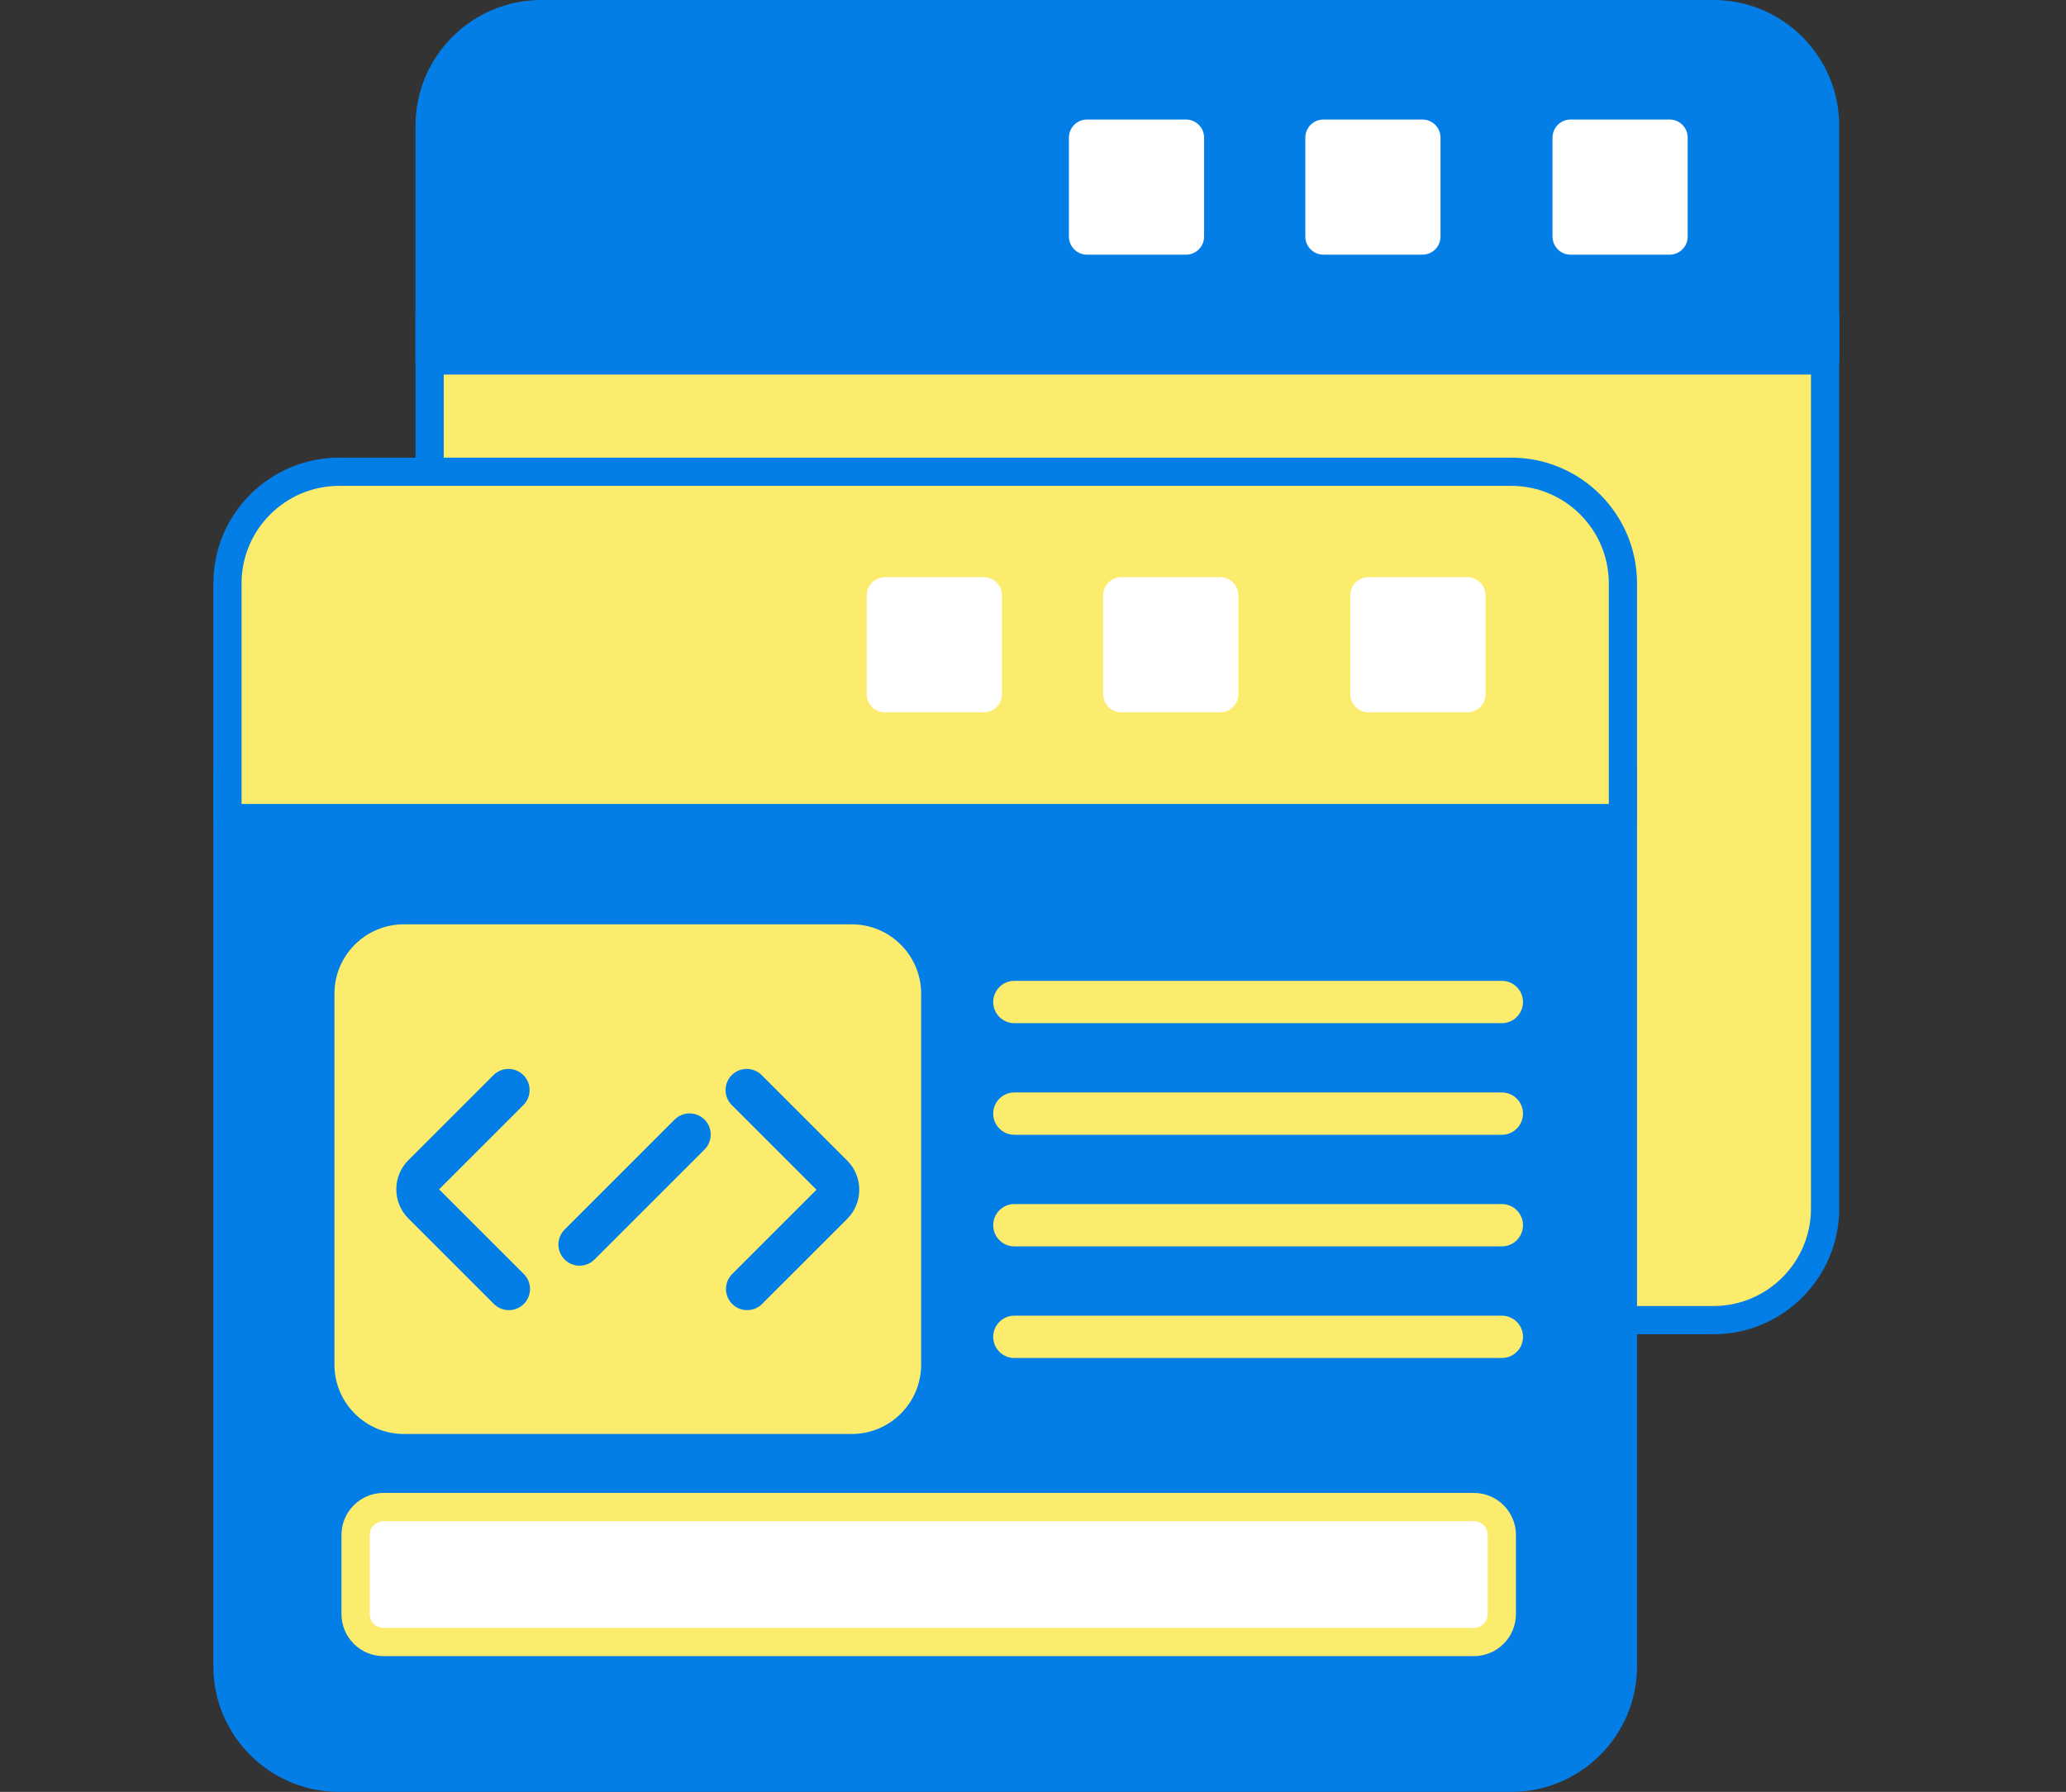 <svg width="302" height="262" viewBox="0 0 302 262" fill="none" xmlns="http://www.w3.org/2000/svg">
<rect x="0" y="0" width="302" height="262" fill="#333333" stroke="none"/>
<path d="M62.799 46.171V176.703C62.799 185.715 70.105 193.021 79.117 193.021H250.464C259.476 193.021 266.783 185.715 266.783 176.703V46.171H62.799Z" fill="#FCEC6D"/>
<path d="M250.464 195.085H79.118C68.983 195.085 60.737 186.838 60.737 176.703V46.171C60.737 45.032 61.661 44.108 62.8 44.108H266.785C267.923 44.108 268.848 45.032 268.848 46.171V176.703C268.847 186.838 260.601 195.085 250.464 195.085ZM64.862 48.234V176.703C64.862 184.564 71.257 190.959 79.117 190.959H250.463C258.324 190.959 264.72 184.564 264.72 176.703V48.234H64.862Z" fill="#037EE6"/>
<path d="M250.464 2.063H79.117C70.105 2.063 62.799 9.369 62.799 18.381V52.698H266.784V18.381C266.784 9.369 259.478 2.063 250.464 2.063Z" fill="#037EE6"/>
<path d="M266.784 54.761H62.799C61.66 54.761 60.736 53.837 60.736 52.698V18.381C60.736 8.246 68.982 0 79.118 0H250.464C260.601 0 268.847 8.246 268.847 18.381V52.698C268.847 53.838 267.923 54.761 266.784 54.761ZM64.862 50.635H264.721V18.381C264.721 10.52 258.325 4.126 250.464 4.126H79.118C71.258 4.126 64.863 10.521 64.863 18.381V50.635H64.862Z" fill="#037EE6"/>
<path d="M244.053 39.302H229.587C226.984 39.302 224.874 37.192 224.874 34.589V20.123C224.874 17.521 226.984 15.411 229.587 15.411H244.053C246.655 15.411 248.766 17.521 248.766 20.123V34.589C248.764 37.192 246.655 39.302 244.053 39.302Z" fill="white"/>
<path d="M244.052 41.365H229.587C225.851 41.365 222.812 38.325 222.812 34.589V20.123C222.812 16.387 225.851 13.348 229.587 13.348H244.052C247.788 13.348 250.827 16.387 250.827 20.123V34.588C250.827 38.325 247.788 41.365 244.052 41.365ZM229.587 17.474C228.126 17.474 226.938 18.662 226.938 20.123V34.588C226.938 36.05 228.126 37.238 229.587 37.238H244.052C245.513 37.238 246.701 36.05 246.701 34.588V20.123C246.701 18.662 245.513 17.474 244.052 17.474H229.587Z" fill="#037EE6"/>
<path d="M207.921 39.302H193.455C190.853 39.302 188.742 37.192 188.742 34.589V20.123C188.742 17.521 190.853 15.411 193.455 15.411H207.921C210.523 15.411 212.634 17.521 212.634 20.123V34.589C212.634 37.192 210.525 39.302 207.921 39.302Z" fill="white"/>
<path d="M207.922 41.365H193.457C189.721 41.365 186.682 38.325 186.682 34.589V20.123C186.682 16.387 189.721 13.348 193.457 13.348H207.922C211.659 13.348 214.697 16.387 214.697 20.123V34.588C214.697 38.325 211.659 41.365 207.922 41.365ZM193.456 17.474C191.995 17.474 190.807 18.662 190.807 20.123V34.588C190.807 36.05 191.995 37.238 193.456 37.238H207.921C209.382 37.238 210.57 36.05 210.57 34.588V20.123C210.57 18.662 209.382 17.474 207.921 17.474H193.456Z" fill="#037EE6"/>
<path d="M173.362 39.302H158.896C156.294 39.302 154.183 37.192 154.183 34.589V20.123C154.183 17.521 156.294 15.411 158.896 15.411H173.362C175.965 15.411 178.075 17.521 178.075 20.123V34.589C178.075 37.192 175.965 39.302 173.362 39.302Z" fill="white"/>
<path d="M173.362 41.365H158.897C155.161 41.365 152.123 38.325 152.123 34.589V20.123C152.123 16.387 155.161 13.348 158.897 13.348H173.362C177.098 13.348 180.138 16.387 180.138 20.123V34.588C180.138 38.325 177.098 41.365 173.362 41.365ZM158.896 17.474C157.436 17.474 156.248 18.662 156.248 20.123V34.588C156.248 36.05 157.436 37.238 158.896 37.238H173.361C174.823 37.238 176.011 36.05 176.011 34.588V20.123C176.011 18.662 174.823 17.474 173.361 17.474H158.896Z" fill="#037EE6"/>
<path d="M33.249 113.086V243.619C33.249 252.631 40.555 259.937 49.567 259.937H220.914C229.926 259.937 237.232 252.631 237.232 243.619V113.086H33.249Z" fill="#037EE6"/>
<path d="M220.914 262H49.568C39.432 262 31.186 253.754 31.186 243.619V113.086C31.186 111.947 32.11 111.023 33.249 111.023H237.233C238.372 111.023 239.296 111.947 239.296 113.086V243.619C239.296 253.754 231.051 262 220.914 262ZM35.312 115.149V243.619C35.312 251.48 41.707 257.874 49.568 257.874H220.914C228.774 257.874 235.169 251.479 235.169 243.619V115.149H35.312Z" fill="#037EE6"/>
<path d="M220.915 68.978H49.568C40.556 68.978 33.25 76.284 33.25 85.296V119.613H237.234V85.297C237.233 76.284 229.927 68.978 220.915 68.978Z" fill="#FCEC6D"/>
<path d="M237.233 121.676H33.249C32.11 121.676 31.186 120.752 31.186 119.613V85.297C31.186 75.162 39.432 66.915 49.568 66.915H220.914C231.049 66.915 239.295 75.162 239.295 85.297V119.614C239.296 120.753 238.372 121.676 237.233 121.676ZM35.312 117.55H235.17V85.297C235.17 77.436 228.775 71.041 220.915 71.041H49.568C41.707 71.041 35.312 77.436 35.312 85.297V117.55Z" fill="#037EE6"/>
<path d="M214.502 106.217H200.036C197.434 106.217 195.323 104.107 195.323 101.504V87.04C195.323 84.437 197.434 82.327 200.036 82.327H214.502C217.105 82.327 219.215 84.437 219.215 87.04V101.505C219.215 104.107 217.105 106.217 214.502 106.217Z" fill="white"/>
<path d="M214.502 108.28H200.038C196.301 108.28 193.263 105.24 193.263 101.504V87.039C193.263 83.303 196.301 80.264 200.038 80.264H214.502C218.238 80.264 221.278 83.304 221.278 87.039V101.504C221.278 105.24 218.238 108.28 214.502 108.28ZM200.037 84.39C198.576 84.39 197.388 85.578 197.388 87.039V101.504C197.388 102.966 198.576 104.154 200.037 104.154H214.501C215.963 104.154 217.151 102.966 217.151 101.504V87.039C217.151 85.578 215.963 84.39 214.501 84.39H200.037Z" fill="#FCEC6D"/>
<path d="M178.372 106.217H163.906C161.304 106.217 159.193 104.107 159.193 101.504V87.04C159.193 84.437 161.304 82.327 163.906 82.327H178.372C180.974 82.327 183.085 84.437 183.085 87.04V101.505C183.084 104.107 180.974 106.217 178.372 106.217Z" fill="white"/>
<path d="M178.371 108.28H163.906C160.17 108.28 157.131 105.24 157.131 101.504V87.039C157.131 83.303 160.17 80.264 163.906 80.264H178.371C182.107 80.264 185.147 83.304 185.147 87.039V101.504C185.148 105.24 182.107 108.28 178.371 108.28ZM163.906 84.39C162.446 84.39 161.257 85.578 161.257 87.039V101.504C161.257 102.966 162.446 104.154 163.906 104.154H178.371C179.833 104.154 181.021 102.966 181.021 101.504V87.039C181.021 85.578 179.833 84.39 178.371 84.39H163.906Z" fill="#FCEC6D"/>
<path d="M143.812 106.217H129.346C126.744 106.217 124.633 104.107 124.633 101.504V87.04C124.633 84.437 126.744 82.327 129.346 82.327H143.812C146.414 82.327 148.525 84.437 148.525 87.04V101.505C148.525 104.107 146.414 106.217 143.812 106.217Z" fill="white"/>
<path d="M143.812 108.28H129.347C125.611 108.28 122.571 105.24 122.571 101.504V87.039C122.571 83.303 125.611 80.264 129.347 80.264H143.812C147.548 80.264 150.587 83.304 150.587 87.039V101.504C150.588 105.24 147.548 108.28 143.812 108.28ZM129.347 84.39C127.885 84.39 126.697 85.578 126.697 87.039V101.504C126.697 102.966 127.885 104.154 129.347 104.154H143.812C145.272 104.154 146.461 102.966 146.461 101.504V87.039C146.461 85.578 145.272 84.39 143.812 84.39H129.347Z" fill="#FCEC6D"/>
<path d="M124.509 207.605H59.029C54.568 207.605 50.951 203.989 50.951 199.527V145.291C50.951 140.83 54.568 137.214 59.029 137.214H124.509C128.971 137.214 132.587 140.83 132.587 145.291V199.527C132.587 203.989 128.971 207.605 124.509 207.605Z" fill="#FCEC6D"/>
<path d="M72.196 190.656L59.699 178.16C58.561 177.021 57.932 175.506 57.932 173.895C57.932 172.284 58.56 170.768 59.699 169.63L72.133 157.197C73.342 155.989 75.3 155.989 76.509 157.197C77.718 158.406 77.718 160.365 76.509 161.574L64.186 173.896L76.572 186.281C77.781 187.49 77.781 189.449 76.572 190.658C75.363 191.864 73.405 191.864 72.196 190.656Z" fill="#037EE6"/>
<path d="M107.029 190.656C105.82 189.447 105.82 187.488 107.029 186.279L119.351 173.957L106.966 161.571C105.757 160.363 105.757 158.404 106.966 157.195C108.175 155.987 110.132 155.987 111.341 157.195L123.837 169.69C124.976 170.829 125.604 172.344 125.604 173.956C125.604 175.567 124.977 177.082 123.837 178.221L111.403 190.653C110.195 191.864 108.237 191.864 107.029 190.656Z" fill="#037EE6"/>
<path d="M82.531 184.154C81.322 182.945 81.322 180.986 82.531 179.777L98.61 163.698C99.819 162.491 101.776 162.491 102.985 163.698C104.194 164.907 104.194 166.866 102.985 168.075L86.906 184.154C85.697 185.362 83.74 185.362 82.531 184.154Z" fill="#037EE6"/>
<path d="M219.532 149.602H148.278C146.569 149.602 145.183 148.217 145.183 146.507C145.183 144.798 146.569 143.413 148.278 143.413H219.532C221.241 143.413 222.626 144.798 222.626 146.507C222.626 148.217 221.241 149.602 219.532 149.602Z" fill="#FCEC6D"/>
<path d="M219.532 165.92H148.278C146.569 165.92 145.183 164.535 145.183 162.826C145.183 161.117 146.569 159.731 148.278 159.731H219.532C221.241 159.731 222.626 161.117 222.626 162.826C222.626 164.535 221.241 165.92 219.532 165.92Z" fill="#FCEC6D"/>
<path d="M219.532 182.24H148.278C146.569 182.24 145.183 180.854 145.183 179.145C145.183 177.436 146.569 176.051 148.278 176.051H219.532C221.241 176.051 222.626 177.436 222.626 179.145C222.626 180.854 221.241 182.24 219.532 182.24Z" fill="#FCEC6D"/>
<path d="M219.532 198.558H148.278C146.569 198.558 145.183 197.173 145.183 195.463C145.183 193.754 146.569 192.369 148.278 192.369H219.532C221.241 192.369 222.626 193.754 222.626 195.463C222.626 197.173 221.241 198.558 219.532 198.558Z" fill="#FCEC6D"/>
<path d="M215.452 240.084H56.055C53.802 240.084 51.976 238.257 51.976 236.004V224.432C51.976 222.179 53.802 220.352 56.055 220.352H215.452C217.705 220.352 219.532 222.179 219.532 224.432V236.004C219.532 238.257 217.705 240.084 215.452 240.084Z" fill="white"/>
<path d="M215.452 242.146H56.055C52.669 242.146 49.913 239.391 49.913 236.003V224.431C49.913 221.043 52.669 218.288 56.055 218.288H215.451C218.838 218.288 221.594 221.043 221.594 224.431V236.003C221.595 239.391 218.839 242.146 215.452 242.146ZM56.055 222.415C54.943 222.415 54.039 223.32 54.039 224.432V236.004C54.039 237.116 54.943 238.021 56.055 238.021H215.451C216.563 238.021 217.468 237.116 217.468 236.004V224.432C217.468 223.32 216.563 222.415 215.451 222.415H56.055Z" fill="#FCEC6D"/>
<path d="M124.508 209.668H59.028C53.436 209.668 48.887 205.119 48.887 199.527V145.29C48.887 139.699 53.436 135.15 59.028 135.15H124.508C130.1 135.15 134.649 139.699 134.649 145.29V199.527C134.65 205.119 130.1 209.668 124.508 209.668ZM59.028 139.276C55.712 139.276 53.013 141.974 53.013 145.29V199.527C53.013 202.844 55.712 205.542 59.028 205.542H124.508C127.825 205.542 130.523 202.844 130.523 199.527V145.29C130.523 141.974 127.825 139.276 124.508 139.276H59.028Z" fill="#FCEC6D"/>
</svg>
